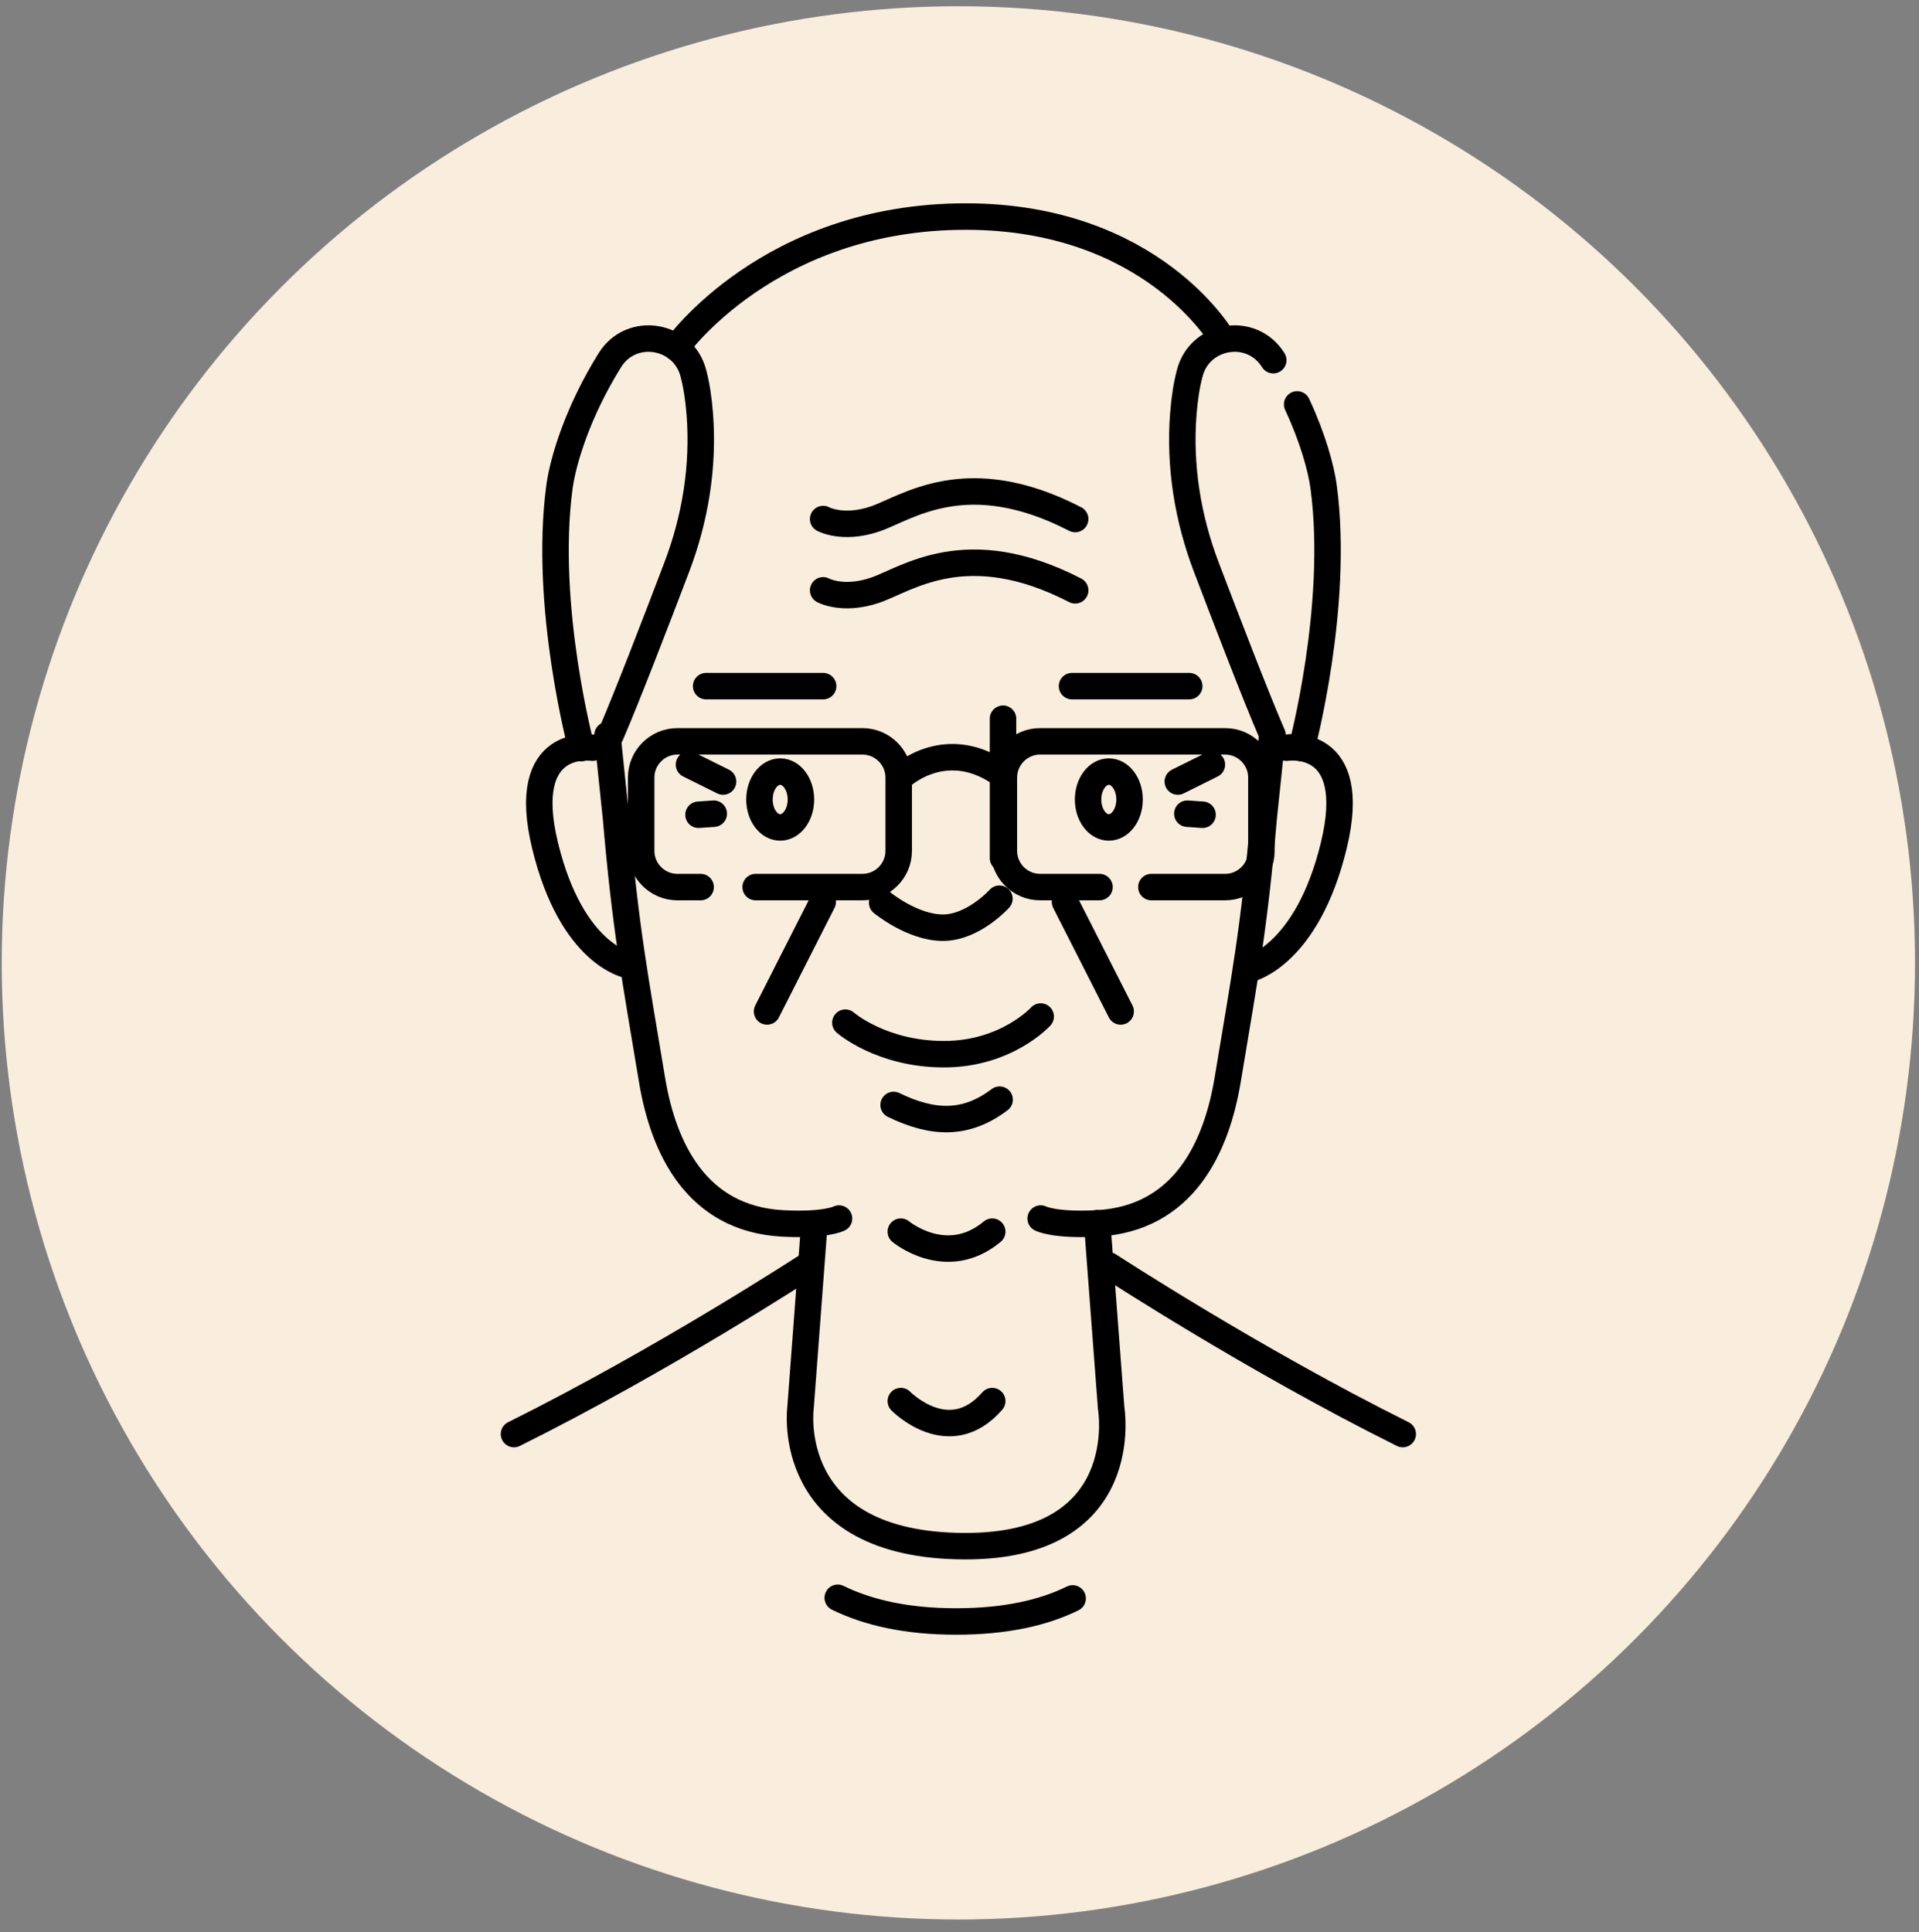 <svg xmlns="http://www.w3.org/2000/svg" width="145" height="146" viewBox="0 0 145 146" fill="none"><rect x="0" y="0" width="145" height="146" fill="#808080" stroke="none"/><circle cx="72.415" cy="72.757" r="72.285" fill="#F9EDDD"></circle><path d="M61.526 92.571L60.486 106.397C60.486 106.397 59.111 116.801 72.91 116.833C85.766 116.865 83.959 106.397 83.959 106.397L82.903 92.427" stroke="black" stroke-width="2" stroke-linecap="round" stroke-linejoin="round"></path><path d="M61.046 95.624C61.046 95.624 50.125 102.752 38.837 108.362" stroke="black" stroke-width="2" stroke-linecap="round" stroke-linejoin="round"></path><path d="M83.783 95.624C83.783 95.624 94.704 102.752 105.992 108.362" stroke="black" stroke-width="2" stroke-linecap="round" stroke-linejoin="round"></path><path d="M63.3 120.733C65.587 121.852 68.513 122.523 72.239 122.523C75.964 122.523 78.842 121.868 81.049 120.781" stroke="black" stroke-width="2" stroke-linecap="round" stroke-linejoin="round"></path><path d="M58.952 62.523C59.817 62.523 60.518 61.579 60.518 60.413C60.518 59.248 59.817 58.304 58.952 58.304C58.086 58.304 57.385 59.248 57.385 60.413C57.385 61.579 58.086 62.523 58.952 62.523Z" stroke="black" stroke-width="2" stroke-linecap="round" stroke-linejoin="round"></path><path d="M83.783 62.523C84.648 62.523 85.35 61.579 85.35 60.413C85.35 59.248 84.648 58.304 83.783 58.304C82.918 58.304 82.216 59.248 82.216 60.413C82.216 61.579 82.918 62.523 83.783 62.523Z" stroke="black" stroke-width="2" stroke-linecap="round" stroke-linejoin="round"></path><path d="M97.214 56.498C97.214 56.498 102.794 55.602 100.78 63.898C98.765 72.193 94.448 73.2 94.448 73.2" stroke="black" stroke-width="2" stroke-linecap="round" stroke-linejoin="round"></path><path d="M44.753 56.498C44.753 56.498 39.173 55.602 41.187 63.898C43.202 72.193 47.471 72.928 47.471 72.928" stroke="black" stroke-width="2" stroke-linecap="round" stroke-linejoin="round"></path><path d="M63.876 77.275C63.876 77.275 66.594 79.657 71.327 79.657C76.06 79.657 78.634 76.812 78.634 76.812" stroke="black" stroke-width="2" stroke-linecap="round" stroke-linejoin="round"></path><path d="M67.522 83.493C70.48 84.931 72.974 85.027 75.532 83.093" stroke="black" stroke-width="2" stroke-linecap="round" stroke-linejoin="round"></path><path d="M66.658 68.213C66.658 68.213 68.945 70.099 71.247 70.099C73.55 70.099 75.516 67.909 75.516 67.909" stroke="black" stroke-width="2" stroke-linecap="round" stroke-linejoin="round"></path><path d="M96.207 27.217C94.592 24.611 90.642 25.251 89.891 28.224C89.667 29.071 89.507 30.078 89.411 31.292C89.107 35.224 89.747 39.172 91.154 42.864C92.657 46.812 94.879 52.598 96.143 55.523" stroke="black" stroke-width="2" stroke-linecap="round" stroke-linejoin="round"></path><path d="M98.349 56.529C98.349 56.529 101.227 45.805 100.012 36.774C99.82 35.384 99.213 33.13 98.013 30.557" stroke="black" stroke-width="2" stroke-linecap="round" stroke-linejoin="round"></path><path d="M43.938 56.529C43.938 56.529 41.059 45.805 42.275 36.774C42.546 34.809 43.65 31.116 46.08 27.217C47.695 24.611 51.644 25.251 52.396 28.224C52.62 29.071 52.78 30.078 52.876 31.292C53.179 35.224 52.54 39.172 51.133 42.864C49.63 46.812 47.407 52.598 46.144 55.523" stroke="black" stroke-width="2" stroke-linecap="round" stroke-linejoin="round"></path><path d="M80.473 68.149L84.678 76.428" stroke="black" stroke-width="2" stroke-linecap="round" stroke-linejoin="round"></path><path d="M62.165 68.149L57.96 76.428" stroke="black" stroke-width="2" stroke-linecap="round" stroke-linejoin="round"></path><path d="M75.788 54.308V64.841" stroke="black" stroke-width="2" stroke-linecap="round" stroke-linejoin="round"></path><path d="M51.101 26.274C51.101 26.274 58.088 16.364 72.974 16.364C87.061 16.364 92.353 25.586 92.353 25.586" stroke="black" stroke-width="2" stroke-linecap="round" stroke-linejoin="round"></path><path d="M62.197 39.22C62.197 39.22 63.668 40.035 66.099 39.22C68.513 38.405 73.006 34.968 81.241 39.22" stroke="black" stroke-width="2" stroke-linecap="round" stroke-linejoin="round"></path><path d="M62.197 44.606C62.197 44.606 63.668 45.421 66.099 44.606C68.513 43.791 73.006 40.355 81.241 44.606" stroke="black" stroke-width="2" stroke-linecap="round" stroke-linejoin="round"></path><path d="M68.065 93.067C68.065 93.067 71.519 95.944 74.973 93.067" stroke="black" stroke-width="2" stroke-linecap="round" stroke-linejoin="round"></path><path d="M88.995 59.055L91.57 57.776" stroke="black" stroke-width="2" stroke-linecap="round" stroke-linejoin="round"></path><path d="M89.715 61.484L90.866 61.564" stroke="black" stroke-width="2" stroke-linecap="round" stroke-linejoin="round"></path><path d="M54.634 59.055L52.06 57.776" stroke="black" stroke-width="2" stroke-linecap="round" stroke-linejoin="round"></path><path d="M53.931 61.484L52.779 61.564" stroke="black" stroke-width="2" stroke-linecap="round" stroke-linejoin="round"></path><path d="M78.634 92.076C78.634 92.076 79.658 92.619 82.919 92.443C89.443 92.076 91.921 86.706 92.769 81.559C94.064 73.759 94.767 70.163 95.487 61.788C95.519 61.436 96.111 55.906 96.127 55.539" stroke="black" stroke-width="2" stroke-linecap="round" stroke-linejoin="round"></path><path d="M63.397 92.076C63.397 92.076 62.373 92.619 59.111 92.443C52.588 92.076 50.109 86.706 49.262 81.559C47.967 73.759 47.263 70.163 46.544 61.788C46.512 61.436 45.92 55.906 45.904 55.539" stroke="black" stroke-width="2" stroke-linecap="round" stroke-linejoin="round"></path><path d="M68.065 105.869C68.065 105.869 71.711 109.609 74.973 105.869" stroke="black" stroke-width="2" stroke-linecap="round" stroke-linejoin="round"></path><path d="M52.94 67.03H51.181C49.678 67.03 48.447 65.8 48.447 64.297V58.751C48.447 57.249 49.678 56.018 51.181 56.018H65.171C66.674 56.018 67.906 57.249 67.906 58.751V64.297C67.906 65.8 66.674 67.03 65.171 67.03H57.097" stroke="black" stroke-width="2" stroke-linecap="round" stroke-linejoin="round"></path><path d="M83.079 67.03H78.586C77.083 67.03 75.852 65.8 75.852 64.297V58.751C75.852 57.249 77.083 56.018 78.586 56.018H92.577C94.08 56.018 95.311 57.249 95.311 58.751V64.297C95.311 65.8 94.08 67.03 92.577 67.03H86.997" stroke="black" stroke-width="2" stroke-linecap="round" stroke-linejoin="round"></path><path d="M68.161 58.623C68.161 58.623 71.599 55.459 75.852 58.623" stroke="black" stroke-width="2" stroke-linecap="round" stroke-linejoin="round"></path><path d="M53.355 51.846H62.197" stroke="black" stroke-width="2" stroke-linecap="round" stroke-linejoin="round"></path><path d="M81.001 51.846H89.859" stroke="black" stroke-width="2" stroke-linecap="round" stroke-linejoin="round"></path></svg>